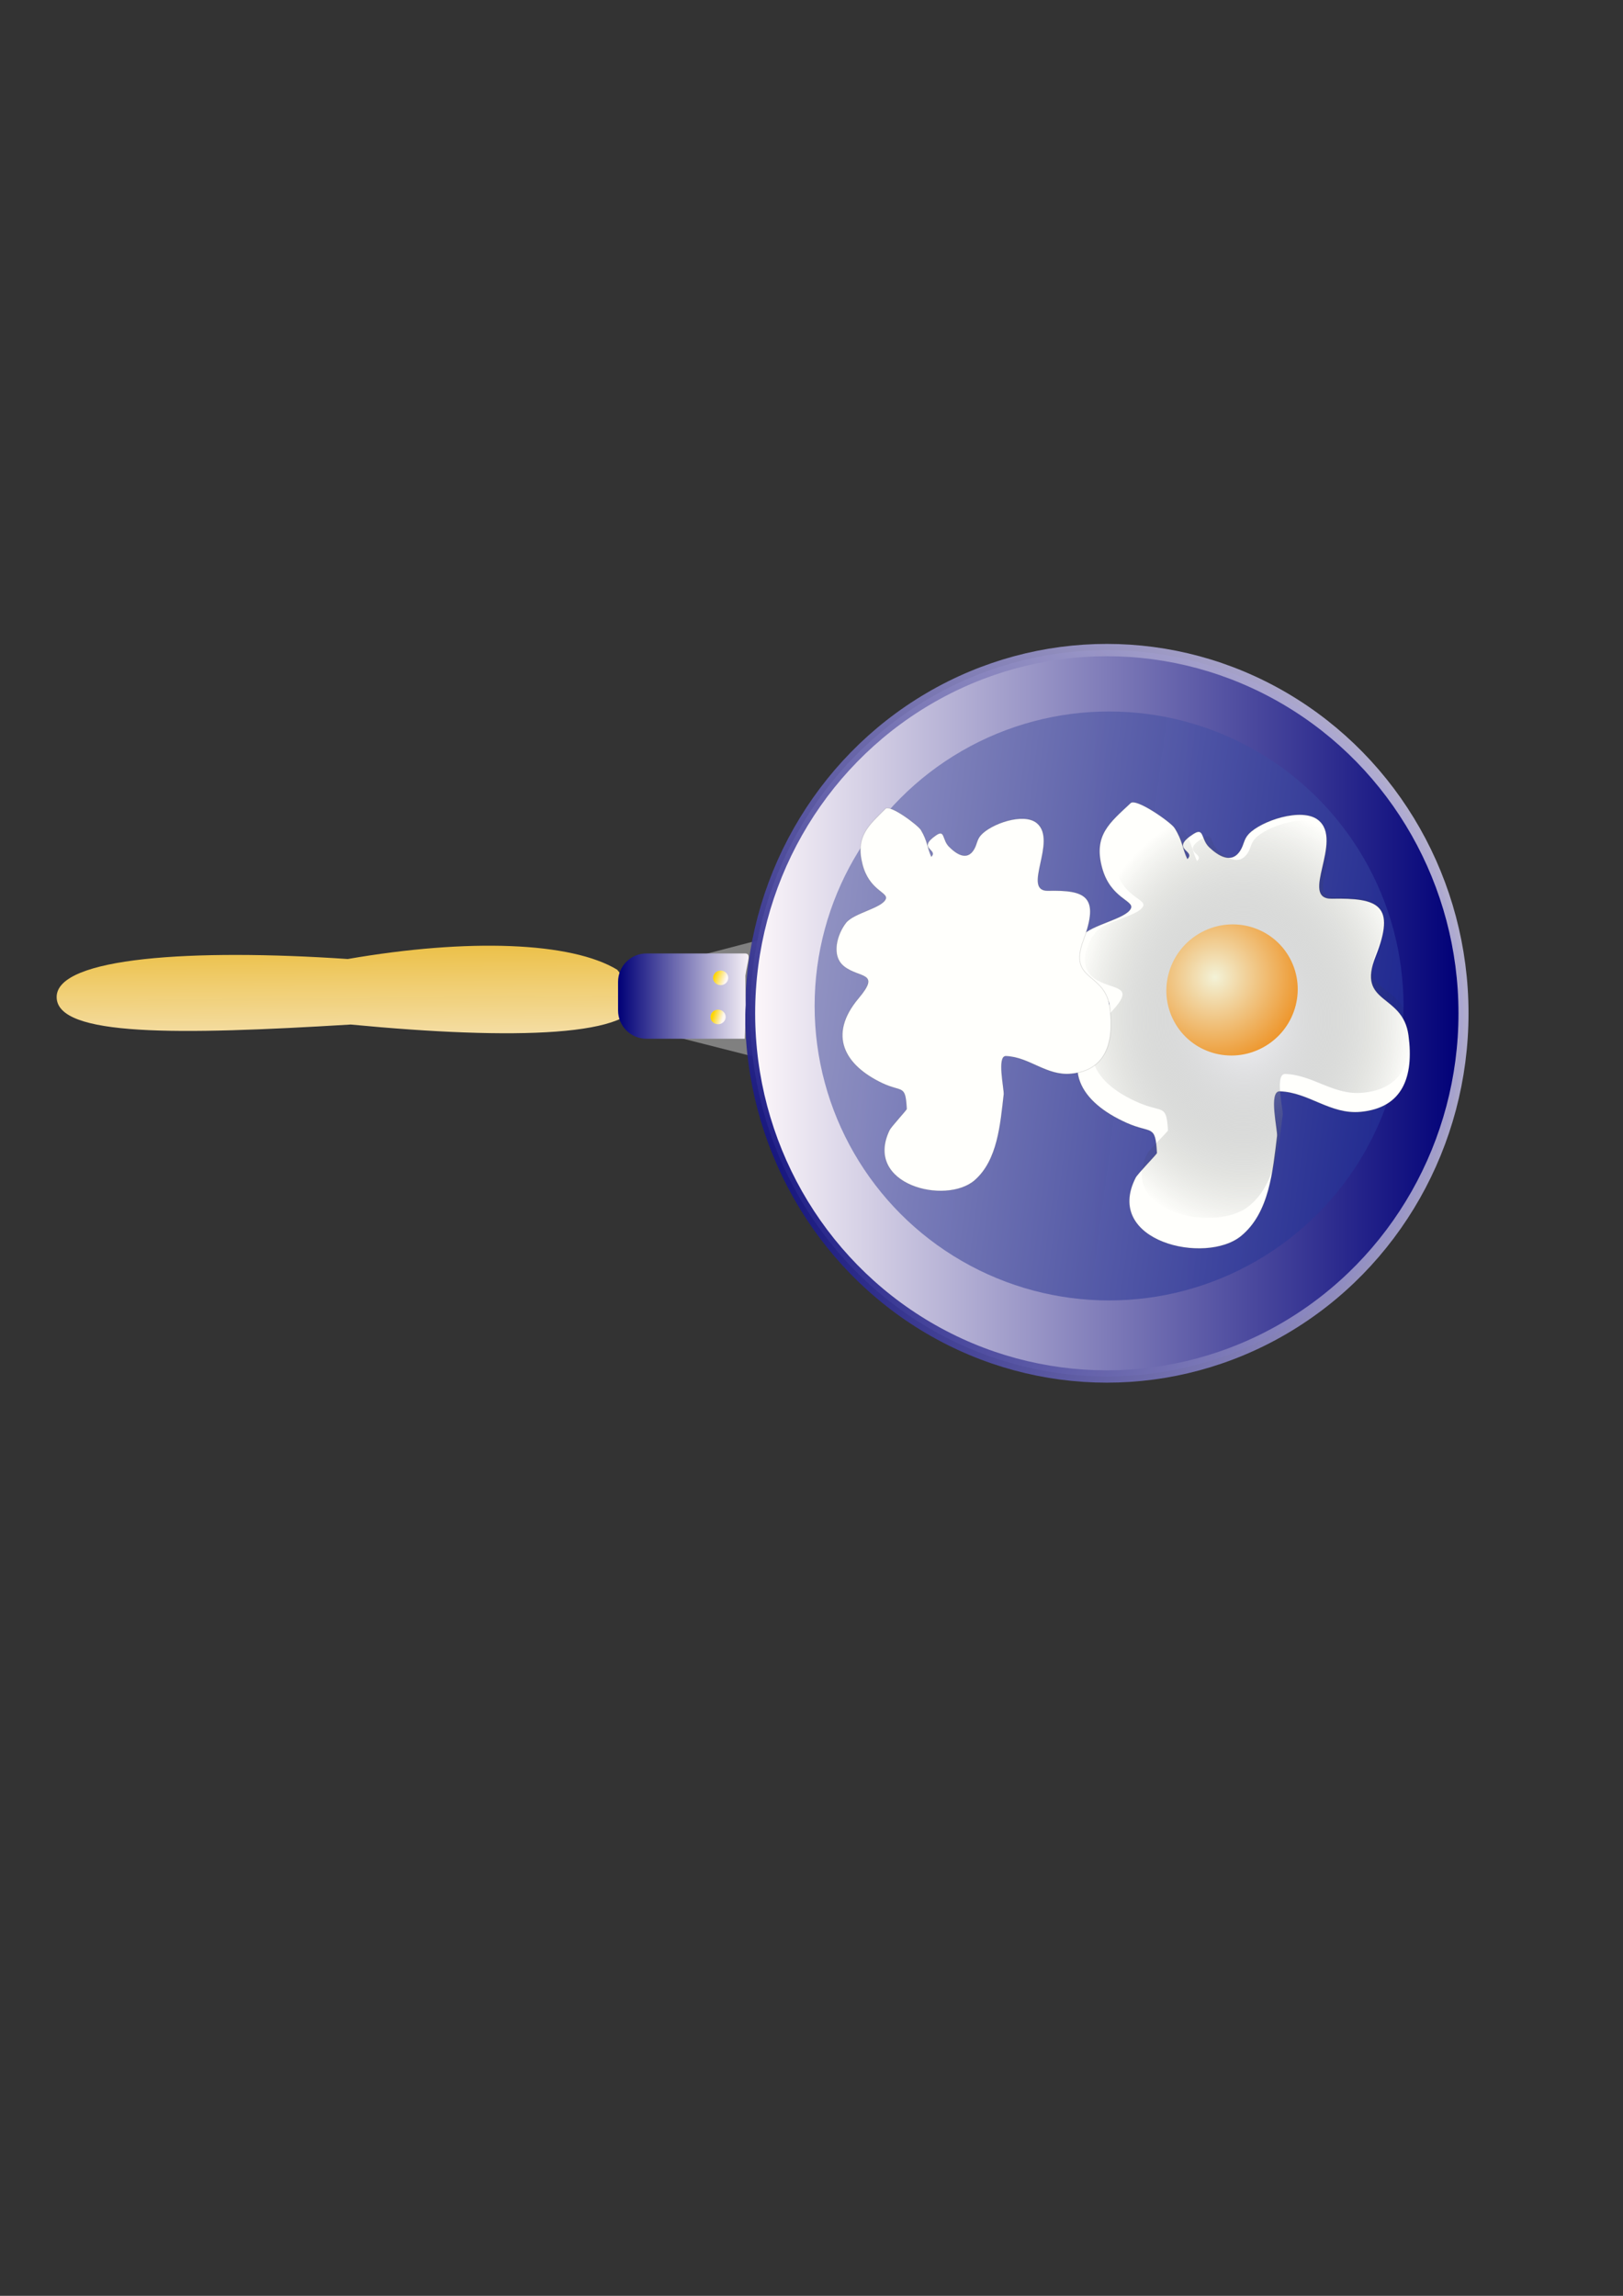 <?xml version="1.0" encoding="UTF-8"?>
<svg width="744.094" height="1052.362" xmlns="http://www.w3.org/2000/svg" xmlns:svg="http://www.w3.org/2000/svg" xmlns:xlink="http://www.w3.org/1999/xlink">
 <rect width="100%" height="100%" fill="#333333" stroke="none"/>
 <defs>
  <linearGradient id="linearGradient685">
   <stop stop-color="#e8ad05" stop-opacity="0.98" offset="0" id="stop686"/>
   <stop stop-color="#fdf7f2" offset="1" id="stop687"/>
  </linearGradient>
  <linearGradient id="linearGradient679">
   <stop stop-color="#071285" stop-opacity="0.98" offset="0" id="stop680"/>
   <stop stop-color="#fdf7f2" offset="1" id="stop681"/>
  </linearGradient>
  <linearGradient id="linearGradient659">
   <stop stop-color="#fdd507" offset="0" id="stop660"/>
   <stop stop-color="#fdf7f2" offset="1" id="stop661"/>
  </linearGradient>
  <linearGradient id="linearGradient645">
   <stop stop-color="#000077" offset="0" id="stop646"/>
   <stop stop-color="#fdf7fa" offset="1" id="stop647"/>
  </linearGradient>
  <linearGradient id="linearGradient637">
   <stop stop-color="#000077" offset="0" id="stop638"/>
   <stop stop-color="#fdf7fa" offset="1" id="stop639"/>
  </linearGradient>
  <linearGradient id="linearGradient629">
   <stop stop-color="#f3f2ff" stop-opacity="0.573" offset="0" id="stop630"/>
   <stop stop-color="#050d07" stop-opacity="0" offset="1" id="stop631"/>
  </linearGradient>
  <linearGradient id="linearGradient614">
   <stop stop-color="#f3f2d7" offset="0" id="stop615"/>
   <stop stop-color="#ed8f1f" offset="1" id="stop616"/>
  </linearGradient>
  <radialGradient xlink:href="#linearGradient614" r="0.715" id="radialGradient613" fy="0.352" fx="0.431" cy="0.352" cx="0.431"/>
  <radialGradient xlink:href="#linearGradient629" id="radialGradient622"/>
  <linearGradient y2="0" y1="0" xlink:href="#linearGradient637" x2="1" x1="0" id="linearGradient636"/>
  <linearGradient y2="0" y1="0" xlink:href="#linearGradient645" x2="1" x1="0" id="linearGradient640"/>
  <radialGradient xlink:href="#linearGradient645" r="1.587" id="radialGradient648" fy="0.76" fx="1.099" cy="0.76" cx="1.099"/>
  <linearGradient y2="0.469" y1="0.289" xlink:href="#linearGradient659" x2="0.851" x1="0.187" id="linearGradient658" gradientTransform="translate(-5.214356e-7,-2.120366e-6)"/>
  <linearGradient y2="0.508" y1="0.25" xlink:href="#linearGradient659" x2="0.873" x1="0.134" id="linearGradient663" gradientTransform="translate(1.742674e-6,-1.130775e-7)"/>
  <linearGradient y2="0.117" y1="0.406" xlink:href="#linearGradient679" x2="-0.946" x1="1.246" id="linearGradient675"/>
  <linearGradient y2="1.684" y1="-0.553" xlink:href="#linearGradient685" x2="0.508" x1="0.396" id="linearGradient684"/>
 </defs>
 <g>
  <title>Layer 1</title>
  <path fill="url(#linearGradient684)" fill-rule="evenodd" id="path683" d="m292.904,457.013c0,18.246 -57.059,19.822 -132.119,12.614c-79.104,4.805 -134.815,5.632 -134.815,-12.614c0,-18.245 62.452,-22.224 133.467,-17.419c55.489,-9.61 102.52,-7.802 123.53,4.91"/>
  <path fill="#808080" fill-rule="evenodd" id="path655" d="m302.575,442.756l3.094,31.455l44.355,11.27l0,-55.099l-47.448,12.374l0,0z"/>
  <ellipse fill="url(#linearGradient636)" fill-rule="evenodd" stroke="url(#radialGradient648)" stroke-width="1.65" stroke-dashoffset="0" stroke-opacity="0.949" transform="matrix(-2.788,0,0,3.427,1467.13,-2922.692)" ry="48.582" rx="58.654" id="path649" cy="988.376" cx="344.221"/>
  <path fill="url(#linearGradient640)" fill-rule="evenodd" id="path653" d="m296.396,437.047c-7.221,0 -13.034,5.813 -13.034,13.034l0,13.034c0,7.221 5.813,13.034 13.034,13.034l45.027,0c0.556,-8.591 -0,-8.331 0.444,-15.552l-0.148,-13.331c1.185,-7.517 2.777,-10.22 -0.296,-10.22l-45.027,0l0,0l0,0l0,0l0,0z"/>
  <ellipse fill="url(#linearGradient658)" fill-rule="evenodd" stroke="#000000" stroke-width="0" transform="translate(32.478,-354.332)" ry="3.333" rx="3.481" id="path657" cy="820.487" cx="296.75"/>
  <ellipse fill="url(#linearGradient663)" fill-rule="evenodd" stroke="#000000" stroke-width="0" transform="translate(33.663,-372.254)" ry="3.333" rx="3.481" id="path667" cy="820.487" cx="296.75"/>
  <path fill="none" fill-rule="evenodd" stroke="#000000" stroke-width="0" id="path671" d="m329.294,462.821l0,6.611"/>
  <path fill-opacity="0.861" fill-rule="evenodd" stroke="#000000" stroke-width="0" id="path673" d="m330.312,444.966l0,6.562"/>
  <ellipse fill="url(#linearGradient675)" fill-rule="evenodd" transform="translate(-23, 30) translate(28, -32) matrix(1.309, 0, 0, 1.325, -168.213, -681.999)" ry="101.875" rx="103.125" id="path674" cy="864.236" cx="513.127"/>
  <path fill="#fffffc" fill-rule="evenodd" stroke="#000000" stroke-width="0.292" stroke-opacity="0.132" id="path624" d="m544.369,393.751c-2.369,-5.008 -2.115,-8.311 -5.855,-14.231c-1.653,-2.617 -17.593,-13.831 -20.17,-11.404c-9.587,9.029 -17.213,14.7 -13.056,29.794c3.828,13.901 14.682,14.881 13.198,18.427c-2.031,4.853 -18.098,7.459 -22.504,12.691c-4.966,5.895 -8.885,17.691 -1.003,23.419c8.745,6.355 20.736,2.799 8.126,16.879c-17.801,19.876 -7.831,35.883 13.363,45.369c11.548,5.169 13.166,0.406 13.932,13.81c0.029,0.507 -8.811,9.475 -9.739,11.29c-14.959,29.245 32.055,40.242 48.422,26.726c12.916,-10.666 14.447,-29.673 16.428,-45.785c0.329,-2.679 -4.027,-20.653 1.23,-20.469c13.387,0.47 23.086,10.727 37.085,9.407c19.205,-1.811 24.499,-15.981 21.947,-35.077c-2.612,-19.548 -23.913,-13.954 -15.061,-36.201c9.394,-23.608 1.192,-26.884 -20.05,-26.461c-15.197,0.303 5.574,-26.615 -6.3,-36.07c-7.466,-5.945 -26.176,0.358 -31.883,6.414c-2.27,2.409 -2.117,4.724 -3.773,7.439c-4.009,6.573 -10.201,2.536 -14.274,-1.319c-3.906,-3.696 -2.226,-9.389 -7.302,-6.131c-11.275,7.237 1.362,7.561 -2.761,11.481z"/>
  <path style="vector-effect: non-scaling-stroke;" transform="translate(279, 201) translate(-248, -196) translate(615.193, 365.854) scale(0.851, 0.85) translate(-615.193, -365.854)" fill="url(#radialGradient622)" fill-rule="evenodd" stroke="#000000" stroke-width="0" stroke-opacity="0.612" id="path618" d="m500.757,393.864c-2.657,-5.4 -2.373,-8.961 -6.568,-15.345c-1.855,-2.822 -19.738,-14.913 -22.629,-12.297c-10.755,9.735 -19.311,15.85 -14.647,32.126c4.295,14.988 16.471,16.045 14.807,19.869c-2.278,5.232 -20.304,8.043 -25.247,13.684c-5.571,6.356 -9.967,19.076 -1.126,25.251c9.811,6.852 23.263,3.018 9.117,18.2c-19.971,21.432 -8.786,38.691 14.992,48.919c12.956,5.573 14.77,0.438 15.63,14.89c0.033,0.547 -9.885,10.217 -10.926,12.174c-16.782,31.533 35.963,43.391 54.325,28.818c14.49,-11.5 16.208,-31.994 18.43,-49.367c0.369,-2.889 -4.518,-22.269 1.38,-22.07c15.019,0.507 25.9,11.566 41.605,10.143c21.546,-1.953 27.485,-17.232 24.623,-37.822c-2.93,-21.078 -26.828,-15.045 -16.897,-39.033c10.539,-25.455 1.337,-28.988 -22.494,-28.531c-17.049,0.327 6.253,-28.697 -7.068,-38.893c-8.376,-6.41 -29.366,0.387 -35.769,6.916c-2.547,2.597 -2.375,5.093 -4.233,8.022c-4.497,7.087 -11.445,2.735 -16.014,-1.422c-4.382,-3.985 -2.498,-10.123 -8.192,-6.611c-12.649,7.803 1.528,8.153 -3.097,12.38z"/>
  <ellipse fill="url(#radialGradient613)" fill-rule="evenodd" transform="translate(1, 8) translate(522.258, 404.356) scale(0.83, 0.822) translate(-522.258, -404.356) translate(-68, -239) translate(120, 233) matrix(0.255, -0.139, 0.137, 0.259, 359.807, 401.776)" ry="124.004" rx="125.68" id="path605" cy="439.043" cx="393.798"/>
  <path fill="none" fill-rule="evenodd" stroke="#000000" stroke-width="0" id="path688" d="m55.39,450.121c7.046,3.523 6.752,-0.291 13.411,6.568c2.395,2.467 7.993,2.609 11.021,2.852"/>
  <path fill="none" fill-rule="evenodd" stroke="#000000" stroke-width="0" id="path689" d="m67.89,448.871c4.939,2.469 7.676,3.744 13.194,3.749c2.849,0.003 7.207,3.61 9.516,5.147"/>
  <path fill="none" fill-rule="evenodd" stroke="#000000" stroke-width="0" id="path690" d="m94.14,441.371c3.158,6.315 6.553,5.617 13.26,5.623c0.826,0.001 0.388,7.671 0.491,7.901c0.471,1.052 4.516,0.253 5.231,0.212"/>
  <path fill="none" fill-rule="evenodd" stroke="#000000" stroke-width="0" id="path691" d="m242.891,451.996c-3.079,6.158 3.961,7.007 8.181,6.314c4.261,-0.7 4.101,1.61 7.645,1.865c3.103,0.224 3.981,-2.582 3.661,-4.9c-0.091,-0.661 0.762,1.485 0.312,1.978c-1.228,1.345 -6.661,-1.31 -7.312,-2.138c-2.514,-3.198 3.966,-5.112 -5.781,-7.383c-2.368,-0.552 -3.683,2.026 -6.706,4.264z"/>
  <path fill="none" fill-rule="evenodd" stroke="#000000" stroke-width="0" id="path694" d="m30.39,458.871c2.868,0 4.94,3.854 11.299,3.749c2.228,-0.037 3.667,3.129 6.803,3.803c0.537,0.115 1.434,0.573 2.028,0.757"/>
  <path fill="none" fill-rule="evenodd" stroke="#000000" stroke-width="0" id="path695" d="m144.14,440.746c-3.581,1.79 1.967,10.319 -5.295,15.676c-8.317,6.135 -10.808,11.605 -22.034,11.836"/>
  <path fill="none" fill-rule="evenodd" stroke="#000000" stroke-width="0" id="path696" d="m154.14,450.746c-5.168,2.584 -6.342,10.604 -11.934,14.836c-3.909,2.958 -4.733,3.008 -9.103,4.286"/>
  <path fill="none" fill-rule="evenodd" stroke="#000000" stroke-width="0" id="path697" d="m201.641,441.996c0,7.489 13.887,14.509 3.827,20.921c-1.316,0.839 -2.752,1.43 -4.234,1.887"/>
  <path fill="none" fill-rule="evenodd" stroke="#000000" stroke-width="0" id="path698" d="m209.141,446.371c4.136,8.271 9.446,16.846 -1.968,22.255"/>
  <path id="svg_11" fill="#fffffc" fill-rule="evenodd" stroke="#000000" stroke-width="0.292" stroke-opacity="0.132" d="m426.973,392.693c-1.913,-4.298 -1.708,-7.132 -4.728,-12.213c-1.335,-2.246 -14.207,-11.87 -16.288,-9.787c-7.742,7.748 -13.9,12.615 -10.543,25.569c3.091,11.929 11.856,12.771 10.658,15.814c-1.64,4.164 -14.615,6.402 -18.173,10.891c-4.01,5.059 -7.175,15.182 -0.81,20.097c7.062,5.454 16.745,2.402 6.562,14.485c-14.375,17.057 -6.324,30.794 10.791,38.935c9.326,4.435 10.632,0.348 11.251,11.851c0.023,0.435 -7.115,8.132 -7.865,9.689c-12.08,25.097 25.886,34.534 39.103,22.936c10.43,-9.153 11.667,-25.464 13.266,-39.291c0.266,-2.299 -3.252,-17.724 0.993,-17.566c10.81,0.403 18.643,9.206 29.948,8.073c15.509,-1.554 19.784,-13.715 17.723,-30.102c-2.109,-16.776 -19.311,-11.975 -12.163,-31.066c7.586,-20.26 0.963,-23.071 -16.191,-22.708c-12.272,0.26 4.501,-22.84 -5.087,-30.954c-6.029,-5.102 -21.138,0.308 -25.747,5.504c-1.833,2.067 -1.709,4.054 -3.047,6.384c-3.237,5.641 -8.238,2.177 -11.527,-1.132c-3.154,-3.172 -1.798,-8.057 -5.896,-5.262c-9.105,6.21 1.1,6.489 -2.229,9.853z"/>
  <path style="vector-effect: non-scaling-stroke;" transform="translate(47, -190) translate(-39, 185) translate(146, -126) translate(-207.849, 154.546) translate(440.315, 365.854) scale(0.651, 0.565) translate(-440.315, -365.854)" id="svg_10" fill="url(#radialGradient622)" fill-rule="evenodd" stroke="#000000" stroke-width="0" stroke-opacity="0.612" d="m500.757,393.864c-2.657,-5.4 -2.373,-8.961 -6.568,-15.345c-1.855,-2.822 -19.738,-14.913 -22.629,-12.297c-10.755,9.735 -19.311,15.85 -14.647,32.126c4.295,14.988 16.471,16.045 14.807,19.869c-2.278,5.232 -20.304,8.043 -25.247,13.684c-5.571,6.356 -9.967,19.076 -1.126,25.251c9.811,6.852 23.263,3.018 9.117,18.2c-19.971,21.432 -8.786,38.691 14.992,48.919c12.956,5.573 14.77,0.438 15.63,14.89c0.033,0.547 -9.885,10.217 -10.926,12.174c-16.782,31.533 35.963,43.391 54.325,28.818c14.49,-11.5 16.208,-31.994 18.43,-49.367c0.369,-2.889 -4.518,-22.269 1.38,-22.07c15.019,0.507 25.9,11.566 41.605,10.143c21.546,-1.953 27.485,-17.232 24.623,-37.822c-2.93,-21.078 -26.828,-15.045 -16.897,-39.033c10.539,-25.455 1.337,-28.988 -22.494,-28.531c-17.049,0.327 6.253,-28.697 -7.068,-38.893c-8.376,-6.41 -29.366,0.387 -35.769,6.916c-2.547,2.597 -2.375,5.093 -4.233,8.022c-4.497,7.087 -11.445,2.735 -16.014,-1.422c-4.382,-3.985 -2.498,-10.123 -8.192,-6.611c-12.649,7.803 1.528,8.153 -3.097,12.38z"/>
  <ellipse id="svg_6" fill="url(#radialGradient613)" fill-rule="evenodd" transform="translate(265, -160) translate(139.896, 568.044) scale(0.75, 0.664) translate(-139.896, -568.044) translate(56, 53) translate(-386.362, 104.688) matrix(0.255, -0.139, 0.137, 0.259, 359.807, 401.776)" ry="124.004" rx="125.68" cy="439.043" cx="393.798"/>
 </g>
</svg>